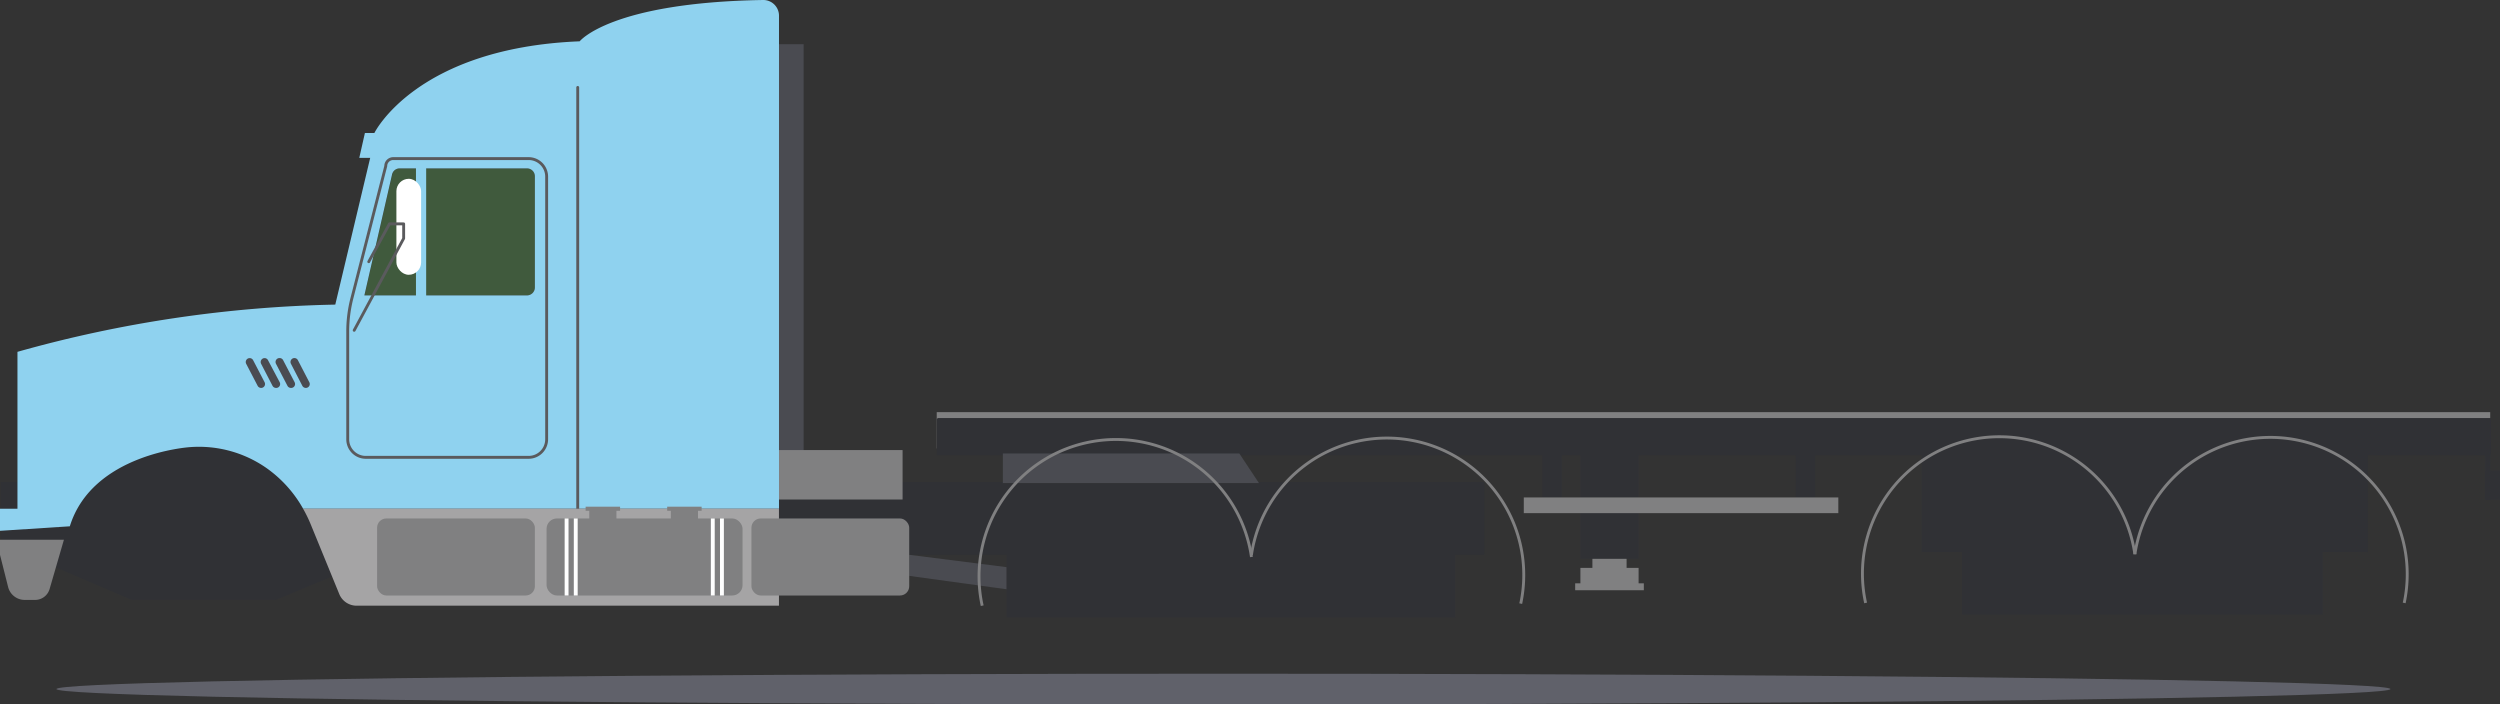 <svg xmlns="http://www.w3.org/2000/svg" viewBox="0 0 554.24 156.16"><rect x="0" y="0" width="554.24" height="156.16" fill="#333333" stroke="none"/><defs><style>.cls-1{fill:#8e91a2;opacity:0.5;}.cls-2{fill:#808081;}.cls-3{fill:#303135;}.cls-4{fill:#4a4b51;}.cls-5{fill:#5fb456;opacity:0.3;}.cls-10,.cls-6,.cls-8{fill:none;}.cls-7{fill:#8fd2ef;}.cls-8{stroke:#5a5a5d;stroke-linecap:round;stroke-linejoin:round;}.cls-10,.cls-8{stroke-width:0.64px;}.cls-9{fill:#fff;}.cls-10{stroke:#808081;stroke-miterlimit:10;}.cls-11{fill:#a5a4a5;}</style></defs><g id="Laag_2" data-name="Laag 2"><g id="scene_9" data-name="scene 9"><ellipse class="cls-1" cx="271.23" cy="152.76" rx="258.72" ry="3.4"/><rect class="cls-2" x="207.68" y="91.37" width="344.4" height="8.06" transform="translate(759.75 190.8) rotate(180)"/><rect class="cls-3" x="207.84" y="92.69" width="344.4" height="8.06" transform="translate(760.07 193.43) rotate(180)"/><rect class="cls-3" x="207.68" y="92.85" width="344.4" height="8.06" transform="translate(759.75 193.75) rotate(180)"/><rect class="cls-2" x="353.03" y="111.98" width="7.58" height="14.44" transform="translate(713.64 238.41) rotate(180)"/><rect class="cls-3" x="350.37" y="99.32" width="12.9" height="24.58" transform="translate(713.64 223.21) rotate(180)"/><rect class="cls-3" x="398.11" y="98.52" width="4.32" height="13.01" transform="translate(800.54 210.05) rotate(180)"/><polygon class="cls-4" points="226.11 126.11 201.57 123 201.57 127.67 224.6 130.84 226.11 126.11"/><rect class="cls-3" x="0.16" y="106.87" width="328.92" height="16.12" transform="translate(329.25 229.87) rotate(180)"/><path class="cls-3" d="M77.13,126.33l-16,6.66H29.18L9.62,124.61s-3.83-22.8-2.55-24.08S29,86,35,86s36.65,1.75,39.13,4.22S77.13,126.33,77.13,126.33Z"/><path class="cls-5" d="M88.61,37.33h28.21a1.75,1.75,0,0,1,1.76,1.75V63.73a1.76,1.76,0,0,1-1.76,1.76h-36l6.14-26.82A1.72,1.72,0,0,1,88.61,37.33Z"/><rect class="cls-4" x="172.69" y="9.81" width="5.48" height="92.55" transform="translate(350.85 112.16) rotate(180)"/><rect class="cls-3" x="223.14" y="118.48" width="99.5" height="18.38" transform="translate(545.77 255.34) rotate(180)"/><rect class="cls-2" x="171.07" y="99.78" width="29.02" height="10.96" transform="translate(371.17 210.52) rotate(180)"/><path class="cls-6" d="M88.61,37.33h28.21a1.75,1.75,0,0,1,1.76,1.75V63.73a1.76,1.76,0,0,1-1.76,1.76h-36l6.14-26.82A1.72,1.72,0,0,1,88.61,37.33Z"/><path class="cls-7" d="M3.87,112.78H0v4.9l15.48-1c5-16.16,26.6-17.55,26.6-17.55A26.13,26.13,0,0,1,59,103.71a27.51,27.51,0,0,1,8.2,9.07h105.5V3.48A3.48,3.48,0,0,0,169.16,0c-33.86.56-40.65,9.16-40.65,9.16C92.23,10.61,83,29.48,83,29.48h-2.1L79.65,35h2.42L74.33,67.53A279.7,279.7,0,0,0,3.87,78ZM80.78,65.49l6.14-26.82a1.72,1.72,0,0,1,1.69-1.34h28.21a1.75,1.75,0,0,1,1.76,1.75V63.73a1.76,1.76,0,0,1-1.76,1.76Z"/><path class="cls-8" d="M81.11,101.39h36.08a4,4,0,0,0,4-4V39.16a4,4,0,0,0-4-4h-30a1.66,1.66,0,0,0-1.67,1.66L78,66.18a29.73,29.73,0,0,0-.91,7.33v23.9A4,4,0,0,0,81.11,101.39Z"/><path class="cls-4" d="M57.89,86h0a.87.87,0,0,1-.77-.46l-2.54-4.88a.87.87,0,0,1,.77-1.27h0a.87.87,0,0,1,.77.47l2.54,4.88A.86.86,0,0,1,57.89,86Z"/><path class="cls-4" d="M61.19,86h0a.88.88,0,0,1-.77-.46l-2.53-4.88a.87.87,0,0,1,.77-1.27h0a.86.86,0,0,1,.76.47L62,84.73A.86.86,0,0,1,61.19,86Z"/><path class="cls-4" d="M64.5,86h0a.87.87,0,0,1-.77-.46l-2.54-4.88A.87.87,0,0,1,62,79.38h0a.87.87,0,0,1,.77.47l2.54,4.88A.86.86,0,0,1,64.5,86Z"/><path class="cls-4" d="M67.8,86h0a.88.88,0,0,1-.77-.46L64.5,80.65a.87.87,0,0,1,.77-1.27h0a.87.87,0,0,1,.77.47l2.53,4.88A.86.86,0,0,1,67.8,86Z"/><line class="cls-8" x1="128.08" y1="19.38" x2="128.08" y2="124.07"/><rect class="cls-7" x="92.23" y="36.41" width="2.26" height="30.73" transform="translate(186.71 103.55) rotate(180)"/><rect class="cls-9" x="87.87" y="39.64" width="5.48" height="21.28" rx="2.74" transform="translate(181.23 100.56) rotate(-180)"/><polyline class="cls-8" points="78.52 73.23 89.49 52.86 89.49 49.63 86.34 49.63 81.75 58.02"/><polygon class="cls-4" points="222.33 107.09 279.1 107.09 274.75 100.53 222.33 100.53 222.33 107.09"/><path class="cls-2" d="M0,119.66V123l1.8,7.14A3.79,3.79,0,0,0,5.47,133H7.75A3.35,3.35,0,0,0,11,130.57l3.17-10.91Z"/><path class="cls-10" d="M337.14,133.82a30.35,30.35,0,1,0-59.7-10.8"/><path class="cls-10" d="M217.75,134.28a30.35,30.35,0,1,1,59.69-10.8"/><path class="cls-6" d="M88.61,37.33h28.21a1.75,1.75,0,0,1,1.76,1.75V63.73a1.76,1.76,0,0,1-1.76,1.76h-36l6.14-26.82A1.72,1.72,0,0,1,88.61,37.33Z"/><path class="cls-11" d="M172.69,134.28H79.06a4.15,4.15,0,0,1-3.85-2.59l-6.3-15.38a29.49,29.49,0,0,0-1.72-3.53h105.5Z"/><rect class="cls-2" x="83.6" y="114.93" width="34.98" height="17.08" rx="2.05" transform="translate(202.18 246.95) rotate(180)"/><rect class="cls-2" x="121.17" y="114.93" width="43.45" height="17.08" rx="2.29" transform="translate(285.79 246.95) rotate(180)"/><rect class="cls-2" x="148.71" y="112.78" width="6.02" height="4.08" transform="translate(303.45 229.65) rotate(180)"/><rect class="cls-2" x="147.9" y="112.33" width="7.64" height="0.91" transform="translate(303.45 225.57) rotate(180)"/><rect class="cls-2" x="129.83" y="112.33" width="7.64" height="0.91" transform="translate(267.3 225.57) rotate(180)"/><rect class="cls-2" x="130.64" y="112.78" width="6.02" height="4.08" transform="translate(267.3 229.65) rotate(180)"/><rect class="cls-2" x="166.58" y="114.93" width="34.98" height="17.08" rx="2.05" transform="translate(368.15 246.95) rotate(180)"/><rect class="cls-9" x="157.58" y="114.93" width="0.86" height="17.08" transform="translate(316.03 246.95) rotate(180)"/><rect class="cls-9" x="159.63" y="114.93" width="0.86" height="17.08" transform="translate(320.11 246.95) rotate(180)"/><rect class="cls-9" x="125.17" y="114.93" width="0.86" height="17.08" transform="translate(251.21 246.95) rotate(180)"/><rect class="cls-9" x="127.22" y="114.93" width="0.86" height="17.08" transform="translate(255.29 246.95) rotate(180)"/><rect class="cls-3" x="426.01" y="99.92" width="98.92" height="22.47" transform="translate(950.95 222.31) rotate(180)"/><rect class="cls-3" x="434.96" y="117.87" width="79.97" height="18.38" transform="translate(949.9 254.12) rotate(180)"/><path class="cls-10" d="M533,133.67a30.35,30.35,0,1,0-59.7-10.8"/><path class="cls-10" d="M413.6,133.67a30.35,30.35,0,1,1,59.69-10.8"/><rect class="cls-3" x="550.97" y="97.8" width="1.11" height="13.01" transform="translate(1103.05 208.61) rotate(180)"/><rect class="cls-3" x="550.97" y="104.31" width="3.27" height="6.5" transform="translate(1105.21 215.12) rotate(180)"/><rect class="cls-3" x="341.94" y="99.32" width="4.32" height="13.01" transform="translate(688.2 211.64) rotate(180)"/><rect class="cls-2" x="350.37" y="125.91" width="12.9" height="4.48" transform="translate(713.64 256.29) rotate(180)"/><rect class="cls-2" x="349.21" y="129.32" width="15.22" height="1.53" transform="translate(713.64 260.17) rotate(180)"/><rect class="cls-2" x="337.83" y="110.28" width="69.73" height="3.48" transform="translate(745.38 224.04) rotate(180)"/></g></g></svg>